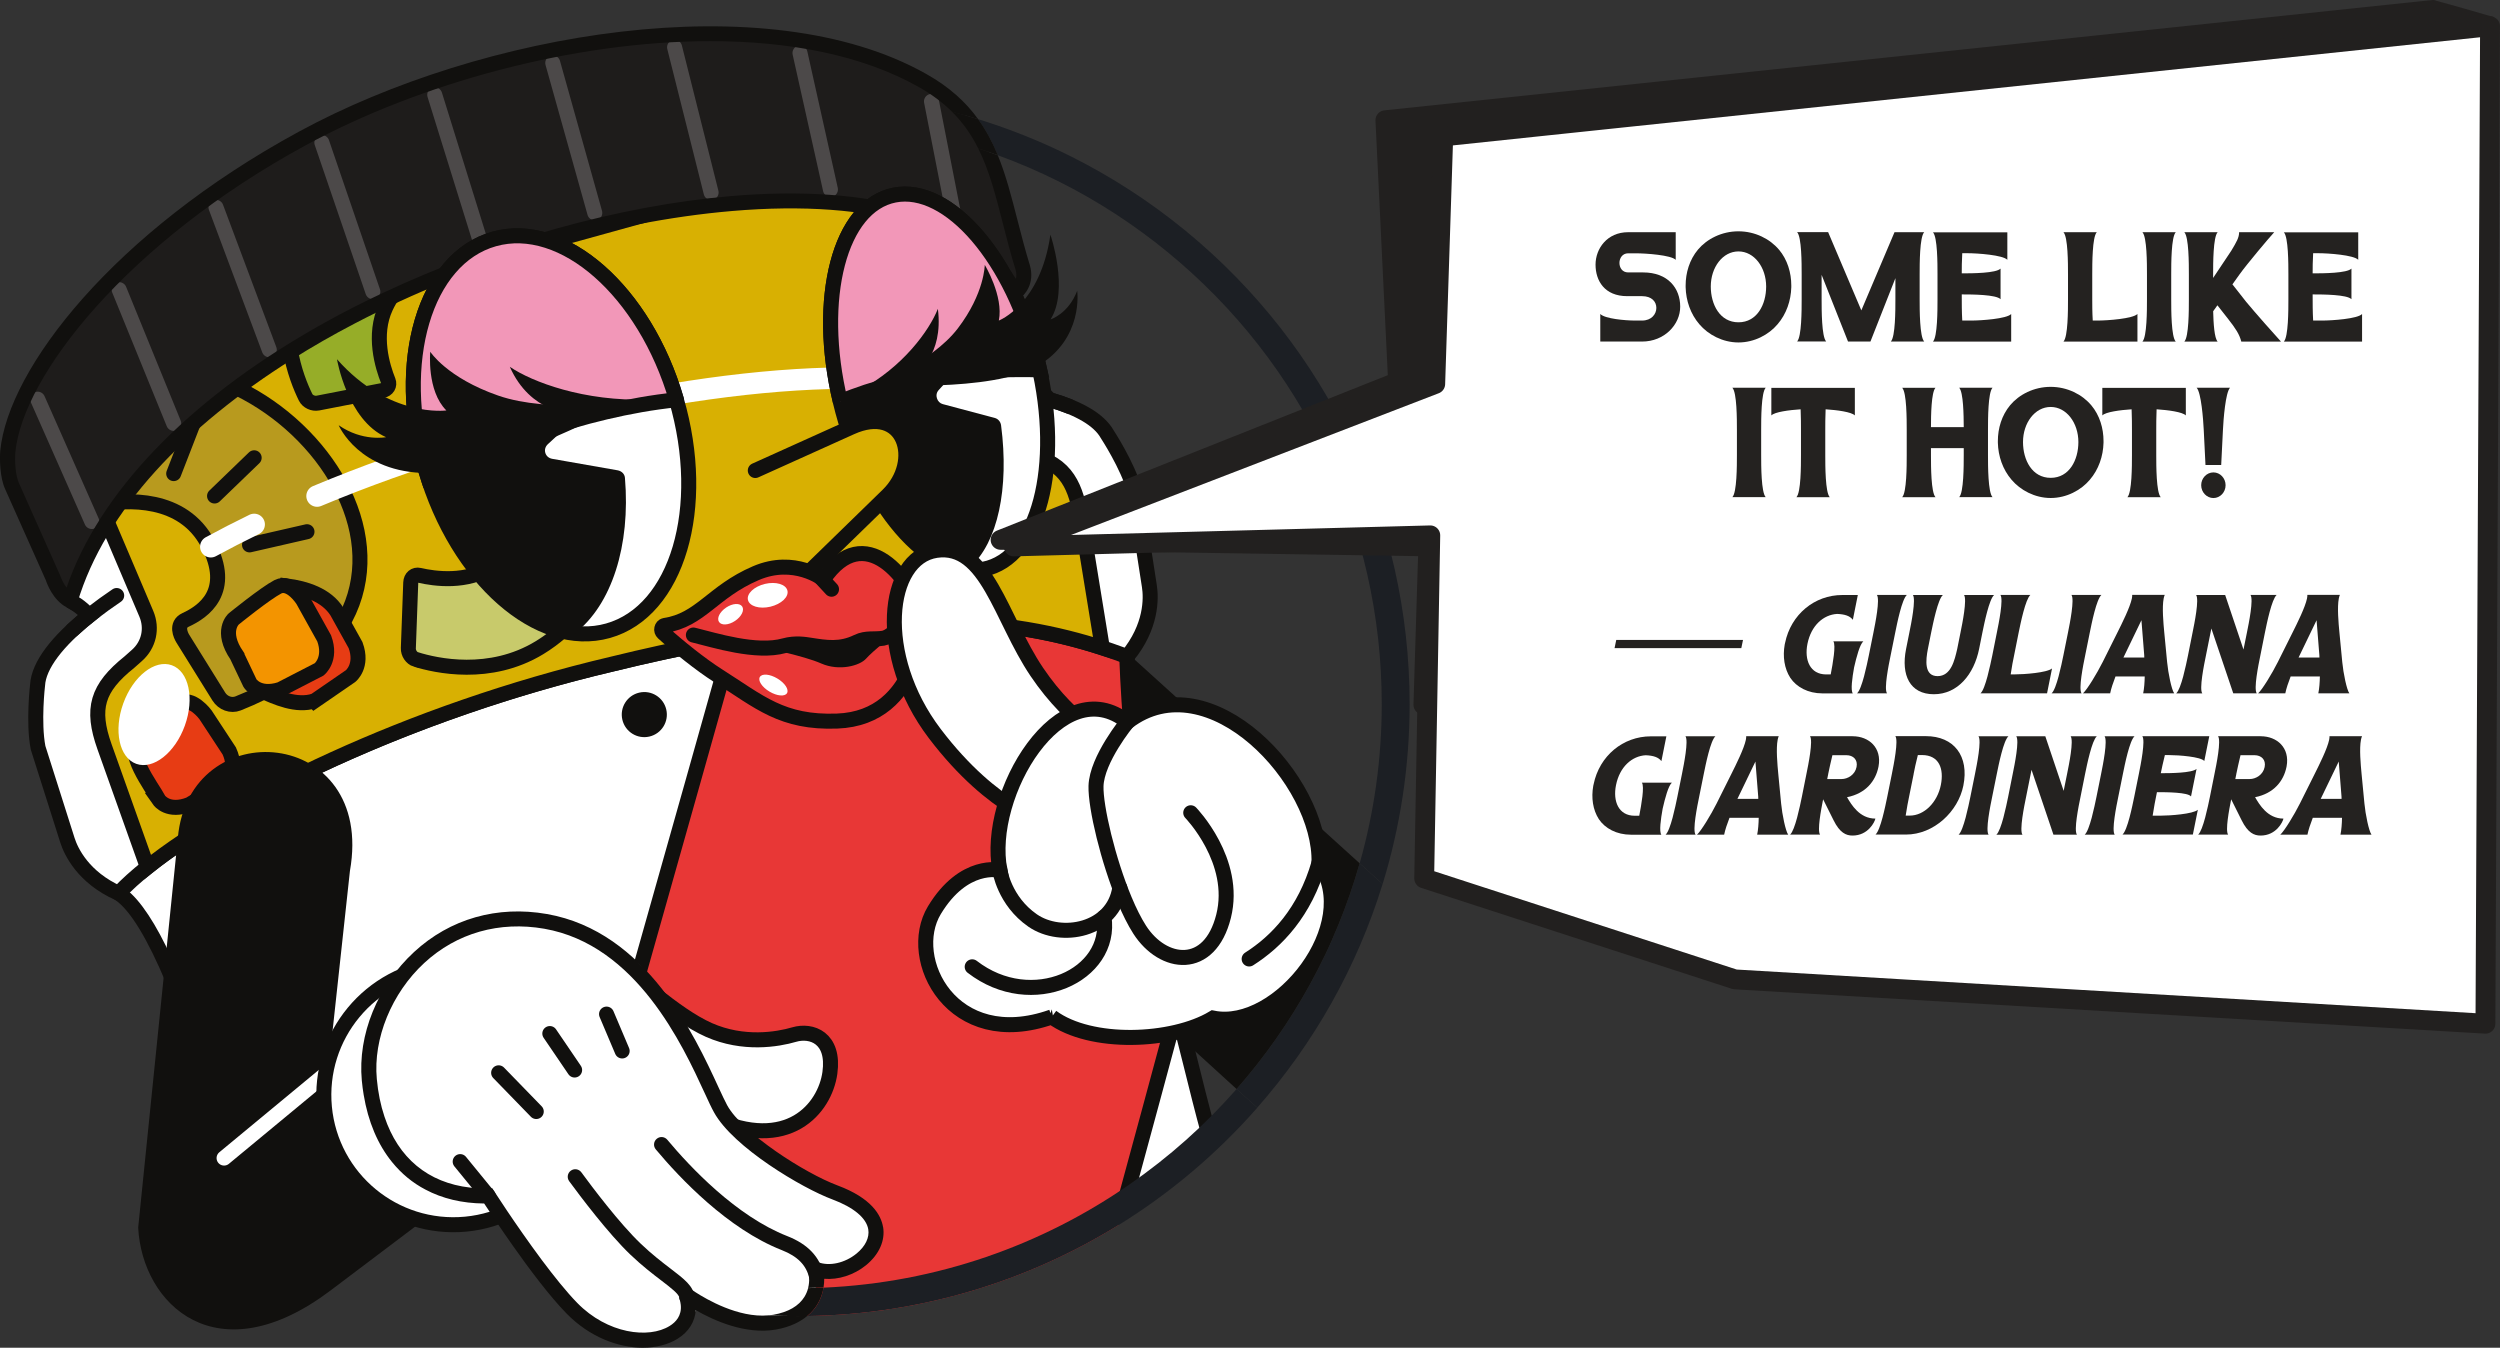 <svg viewBox="0 0 501.16 270.17" height="270.17" width="501.16" xmlns="http://www.w3.org/2000/svg" id="Layer_2"><rect x="0" y="0" width="501.16" height="270.17" fill="#333333" stroke="none"/><g id="Layer_1-2"><path style="fill:#1c1f24; fill-rule:evenodd;" d="M277.16,177.22c-5.16,16.75-13.82,31.97-25.12,44.82-.18-.15-.36-.31-.54-.47-.88-.79-2.11-1.9-3.61-3.26,11.32-12.9,19.86-28.29,24.67-45.25l4.6,4.16Z"></path><path style="fill:#11100e; fill-rule:evenodd;" d="M272.56,173.06c-4.81,16.96-13.35,32.35-24.67,45.25-12.44-11.29-43.31-39.61-43.31-39.61l15.16-53.46,52.82,47.82Z"></path><path style="fill:#fff; fill-rule:evenodd;" d="M82.56,243.58c.45-.26,1-.36,1.65-.18,4.68,1.28,9.7,1.76,14.31.27.87-.28,1.8.1,2.36.78.63.13,1.22.5,1.53,1.07,2.69,4.84,5.34,9.21,9.28,12.92.51.48.7,1.15.63,1.8,4.43,3.01,7.49,7.96,12.93,9.12,5.84,1.24,11.54-1.98,14.46-6.98.63-1.08,2.02-1.4,3.1-.81,2.97,1.62,6.03,4.03,9.53,4.22,3.15.17,5.2-1.13,7.55-3,2.26-1.8,4.46-3.12,7.29-3.83,2.94-.74,6-.99,9.01-1.19,2.75-.19,5.68-.27,8.32-.64,3.7-.52,7.39-1.28,11.02-2.14,3.61-.85,7.19-1.86,10.7-3.07,2.48-.85,4.89-1.85,7.38-2.68,2.36-.79,4.72-1.57,6.92-2.69.97-.5,2.09-1.16,2.76-1.73.28-.24.5-.44.69-.64-.11-.54-.07-1.14.25-1.58.77-1.06,1.63-2.01,2.58-2.92.66-.64,1.33-1.27,1.94-1.95-.04-.84.36-1.73,1.11-2.1,2.19-1.09,4.39-2.18,6.45-3.5.5-.32.99-.65,1.47-1,.1-.07.19-.14.29-.21.03-.02.03-.02.05-.04.02-.02.03-.02.06-.05.21-.17.42-.34.63-.52.94-.81,1.82-1.69,2.64-2.62.23-.26.51-.43.82-.54-2.07-7.59-3.87-15.31-5.7-22.39-6.19-23.93-9.72-48.39-10.69-73.36-.47-12.05-5.51-23.48-8.27-35.22L15.49,143.6l8.33,35.48c10.1,6.55,22.72,48.56,28.7,83.22,11.19-3.39,19.53-11.81,28.87-18.4.35-.25.76-.33,1.17-.31Z"></path><path style="fill:#11100e;" d="M25.16,178.18l-7.85-33.45,199.19-46.76c.87,3.47,1.92,6.93,2.93,10.3,2.28,7.54,4.64,15.33,4.94,23.18.97,25.11,4.59,49.89,10.74,73.67.71,2.74,1.41,5.57,2.13,8.46,1.13,4.57,2.31,9.31,3.6,14.03.1-.13.21-.25.31-.38.27-.36.52-.72.75-1.1.31-.52.79-.86,1.35-1.04,0,0,.02,0,.03,0-1.1-4.11-2.12-8.23-3.11-12.22-.72-2.9-1.42-5.74-2.13-8.49-6.1-23.57-9.68-48.15-10.64-73.04-.32-8.23-2.73-16.21-5.07-23.93-1.15-3.79-2.33-7.71-3.24-11.58l-.34-1.47L13.68,142.48l8.81,37.54.51.33c3.04,1.97,6.6,7.91,10.28,16.7.31-1.73.67-3.45,1.05-5.17-3.01-6.51-6.12-11.43-9.17-13.7Z"></path><path style="fill:#e83736; fill-rule:evenodd;" d="M235.94,202.28c-3.16,11.74-6.34,23.49-9.51,35.15-.74,2.73-1.49,5.44-2.22,8.15-18.72,11.57-40.76,18.25-64.32,18.25-17.21,0-33.6-3.56-48.48-9.99.51-1.8,1.02-3.6,1.54-5.42,11.84-41.65,24.14-85.08,35.43-125.32l71.62-16.81,5.89,25.09c.93,24.11,4.26,47.75,10.06,70.89Z"></path><path style="fill:#11100e;" d="M237.4,201.91c-5.71-22.8-9.08-46.55-10.02-70.59l-6.27-26.84-73.95,17.36-.24.86c-6.06,21.58-12.66,44.99-19.77,70.12.04,0,.09,0,.12.02.51.14,1.11.55,1.35,1.04.3.6.57,1.22.83,1.84,7.24-25.59,13.96-49.42,20.12-71.35l69.28-16.26,5.51,23.48c.95,24.07,4.31,47.84,10.01,70.68-3.44,12.79-7.02,26-10.72,39.57,1.21-.78,2.46-1.47,3.72-2.17,3.45-12.67,6.79-25.02,10.01-36.99l.1-.38-.1-.38Z"></path><path style="fill:#fff; fill-rule:evenodd; stroke:#11100e; stroke-linecap:round; stroke-miterlimit:2.61; stroke-width:3.01px;" d="M14.06,120.43s2.3,1.12,3.78,3.02c-6.42,5.13-10.08,9.93-10.31,13.88h0s-.88,7.48.1,12.56l5.88,18.53c.73,2.31,3.18,7.47,10.26,10.65,12.39-13.23,52.12-34.96,99-45.96,58.72-14.41,86.22-7.83,103.19-1.5,4.94-5.99,4.83-11.7,4.45-14.1l-2.98-19.22c-1.37-4.99-5.5-11.29-5.5-11.29h0c-1.62-2.85-5.6-5.16-11.48-6.86-1.78-1.71-5.03-5.31-7.05-10.28-2.88-7.1.06-11.19.06-11.19l-8.5-30.71-29.08-7.54L42.21,54.67l-26.85,47.42-1.29,18.34h0Z"></path><path style="fill:#d8b002; fill-rule:evenodd; stroke:#11100e; stroke-linecap:round; stroke-miterlimit:2.61; stroke-width:3.01px;" d="M20.23,102.59c.3.33.58.67.84,1.02l8.26,19.43c1.25,2.95.52,6.22-1.87,8.34l-1.51,1.34c-6.52,5.22-7.71,9.34-5,16.97l8.6,24.15c16.5-13.18,52.11-31.08,93.22-40.73,53.3-13.08,80.87-8.87,98.21-3.24l-3.99-24.49c-1.06-6.46-2.25-11.76-9.29-13.8l-2.87-.83-2.15-2.07c-4.17-4.03-7.67-9.05-9.85-14.43-1.89-4.66-2.69-10.18-1.71-15.25.16-.82.13-1.55-.09-2.36l-5.23-18.89-19.22-4.98-115.75,32.04-29.93,28.38-.66,9.39h0Z"></path><path style="fill:#c8ca6b; fill-rule:evenodd; stroke:#11100e; stroke-linecap:round; stroke-miterlimit:2.61; stroke-width:3.01px;" d="M83.4,132.2c3.98,1.24,14.79,3.69,24.73-2.35,12.49-7.59,17.02-22.73,17.02-22.73l-14-9.53s-5.55,11.34-12.41,15.95c-5.1,3.43-11.65,2.49-14.67,1.79-.92-.22-1.69.43-1.73,1.46l-.48,13.14c-.04,1,.63,2,1.53,2.28h0Z"></path><path style="fill:#b89a1e; fill-rule:evenodd; stroke:#11100e; stroke-linecap:round; stroke-miterlimit:2.61; stroke-width:3.01px;" d="M16.46,76.75c36.54-17.24,86.15,42.5,31.26,64.26-1.38.55-3.02-.04-3.85-1.37l-7.22-11.61c-.4-.65-1.46-2.83.55-3.76,3.56-1.64,9.53-5.68,4.49-15.25-5.03-9.56-16.22-8.92-21.98-7.85-.91.17-1.79-.06-2.55-.67-.76-.6-1.19-1.42-1.24-2.34l-.99-18.79c-.06-1.16.51-2.13,1.53-2.61h0Z"></path><line style="fill:none; stroke:#11100e; stroke-linecap:round; stroke-miterlimit:2.61; stroke-width:3.01px;" y2="94.62" x2="23.72" y1="83.22" x1="23.74"></line><line style="fill:none; stroke:#11100e; stroke-linecap:round; stroke-miterlimit:2.61; stroke-width:3.01px;" y2="94.94" x2="34.82" y1="83.68" x1="39.19"></line><line style="fill:none; stroke:#11100e; stroke-linecap:round; stroke-miterlimit:2.61; stroke-width:3.01px;" y2="99.43" x2="43.01" y1="91.77" x1="50.95"></line><line style="fill:none; stroke:#11100e; stroke-linecap:round; stroke-miterlimit:2.61; stroke-width:3.01px;" y2="109.23" x2="50.02" y1="106.59" x1="61.54"></line><line style="fill:none; stroke:#11100e; stroke-linecap:round; stroke-miterlimit:2.61; stroke-width:3.01px;" y2="119.89" x2="52.87" y1="124.28" x1="62.9"></line><line style="fill:none; stroke:#11100e; stroke-linecap:round; stroke-miterlimit:2.61; stroke-width:3.01px;" y2="125.8" x2="46.83" y1="132.24" x1="52.56"></line><path style="fill:#e73c14; fill-rule:evenodd; stroke:#11100e; stroke-linecap:round; stroke-miterlimit:2.61; stroke-width:3.01px;" d="M63,140.54l7.28-5.01s2.54-2.01,1-6.2l-3.73-6.71c-2.11-3.35-6.26-4.68-10.17-5.18l-1.92,7.53c-1.06.84-1.8,1.43-1.8,1.43,0,0-2.27,2.01-.12,6.08l-1.49,5.85c3.48,1.6,7.38,3.3,10.93,2.19h0Z"></path><path style="fill:#f39400; fill-rule:evenodd; stroke:#11100e; stroke-linecap:round; stroke-miterlimit:2.61; stroke-width:3.01px;" d="M47.5,131.45l2.61,5.49s1.6,2.67,6.06,1.27l7.82-4.03s2.54-2.01,1-6.2l-4.27-7.68s-2.5-3.98-5.03-2.66c-2.54,1.32-8.84,6.44-8.84,6.44,0,0-2.74,2.42.65,7.36h0Z"></path><path style="fill:none; stroke:#11100e; stroke-linecap:round; stroke-miterlimit:2.61; stroke-width:3.01px;" d="M23.39,119.38c-3.46,2.34-6.42,4.64-8.81,6.86M214.35,81.46c-4.57-1.84-10.87-3.17-18.52-3.94"></path><path style="fill:none; stroke:#fff; stroke-linecap:round; stroke-miterlimit:2.61; stroke-width:4.31px;" d="M178.42,76.02c-30.93-1.88-77.46,7.75-114.86,23.42M50.95,105.13c-2.99,1.45-5.89,2.95-8.69,4.47"></path><path style="fill:#96ad28; fill-rule:evenodd; stroke:#11100e; stroke-linecap:round; stroke-miterlimit:2.61; stroke-width:3.01px;" d="M61.26,79.64c-1.85-3.75-5.93-14.04-1.5-24.8,5.57-13.51,19.83-20.33,19.83-20.33l11.58,12.36s-10.35,7.23-13.84,14.72c-2.6,5.57-.66,11.9.5,14.77.35.88-.17,1.74-1.18,1.93l-12.91,2.51c-.98.19-2.07-.32-2.48-1.16h0Z"></path><path style="fill:#e73c14; fill-rule:evenodd; stroke:#11100e; stroke-linecap:round; stroke-miterlimit:2.61; stroke-width:3.01px;" d="M31.93,160.44s1.77,2.52,6.07.82l7.42-4.54s2.36-2.17.54-6.18l-4.77-7.26s-2.75-3.74-5.16-2.26c-2.41,1.49-8.25,6.99-8.25,6.99-2.71,2.78,2.4,9.35,4.15,12.43h0Z"></path><path style="fill:#1e1c1b; fill-rule:evenodd;" d="M14.06,120.43C33.86,53.99,181.94,15.22,203.47,58.67c0,0,2.49-1.6,1.55-4.99-4.91-15.97-4.99-29.04-20.13-37.58-32.38-18.25-89-7.56-124.3,11.64C22.88,48.24,3.03,75.51,1.56,90.46c-.15,1.96,0,5.11.86,7l8.17,18.31s1.03,3.36,3.47,4.66Z"></path><path style="fill:none; stroke:#4c4949; stroke-linecap:round; stroke-miterlimit:2.61; stroke-width:3.01px;" d="M7.55,80.02l1.83,4.13,9.02,20.39M186.73,20.33l1.94,9.9,2.68,13.69M160.37,10.63l5.88,26.35.22,1M135.23,9.48l7.32,29.11M110.81,12.62c2.81,10.02,5.62,20.04,8.42,30.05M87.15,19.01c3.14,10.12,6.29,20.25,9.44,30.36M64.52,28.58c3.41,9.97,6.81,19.93,10.22,29.89M43.3,41.57c3.56,9.52,7.11,19.04,10.68,28.54M23.89,58.07c2.63,6.46,5.25,12.91,7.89,19.35l3.04,7.45"></path><path style="fill:#11100e;" d="M206.47,53.24c-.98-3.18-1.76-6.24-2.52-9.19-1.18-4.58-2.28-8.92-3.93-12.93-1.3-.48-2.61-.92-3.92-1.35,2.23,4.42,3.51,9.45,4.94,15.03.76,3,1.56,6.09,2.55,9.29.2.72.18,1.32.06,1.8-8.13-12.99-28.74-19.01-57.16-16.58-22.34,1.91-47.55,8.98-69.62,19.36-4.01,1.87-7.92,3.86-11.68,5.95-.67.37-1.33.74-1.99,1.12-25.75,14.71-43.32,33.06-49.86,52.05-.69-.91-1.13-1.97-1.29-2.45l-8.25-18.49c-.68-1.49-.88-4.28-.72-6.22,1.51-15.31,22.44-42.08,58.26-61.54,22.81-12.4,53.63-20.84,81.07-20.84,15.75,0,30.4,2.78,41.76,9.19,2.68,1.51,4.86,3.16,6.68,4.97,1.76.45,3.51.95,5.24,1.49-2.45-3.41-5.76-6.46-10.42-9.08C153.56-3.29,96.5,6.5,59.88,26.41,22.76,46.59,1.68,73.84.05,90.34c-.14,1.78-.08,5.41.99,7.73l8.14,18.23c.23.7,1.43,3.99,4.17,5.45l1.63.87.53-1.78c5.55-18.62,21.88-35.48,43.04-48.79,4.04-2.54,8.24-4.95,12.58-7.21,23.47-12.27,50.84-20.42,75.62-22.54,28.61-2.45,48.8,3.76,55.38,17.03l.75,1.51,1.41-.91c1.19-.76,3.17-3.13,2.18-6.69Z"></path><path style="fill:#11100e; fill-rule:evenodd;" d="M35.65,167.99l-7.95,78.11c.8,15.38,15.75,29.8,38.57,12.59l37.57-28.36-27.31-23.61-10.81,8.67,4.43-40.8c5.13-28.97-32.28-31.97-34.5-6.6h0Z"></path><line style="fill:none; stroke:#fff; stroke-linecap:round; stroke-miterlimit:2.61; stroke-width:3.01px;" y2="232.15" x2="44.92" y1="209.71" x1="72.03"></line><path style="fill:#fff; fill-rule:evenodd; stroke:#11100e; stroke-linecap:round; stroke-miterlimit:2.61; stroke-width:3.01px;" d="M114.87,194.65l10.94-.07s9.4,8.85,16.3,11.89c6.9,3.05,13.71,1.92,17.11.92,3.41-1,8.13.6,7.14,7.7-.99,7.1-8.41,16.07-23.57,9.03l-27.93-29.46h0Z"></path><path style="fill:#fff; fill-rule:evenodd; stroke:#11100e; stroke-linecap:round; stroke-miterlimit:2.61; stroke-width:3.01px;" d="M88.47,193.65c14.29-1.34,26.96,9.15,28.31,23.44,1.34,14.29-9.15,26.96-23.44,28.31-14.29,1.34-26.96-9.15-28.31-23.44-1.34-14.29,9.15-26.96,23.44-28.31h0Z"></path><path style="fill:#fff; fill-rule:evenodd;" d="M97.88,239.75s9.98,15.55,16.76,22.51c10.31,10.56,26.26,6.86,22.91-2.64,0,0,9.31,6.91,17.73,5.43,8.42-1.47,8.99-7.85,8.15-10.59,7.85,3.01,20.75-9.13,3.95-15.4-6.46-2.41-19.53-10.57-22.94-16.76-3.41-6.2-12.7-33.64-35.06-37.57-22.36-3.93-36.84,15.92-35.35,31.74,1.49,15.82,11.03,23.52,23.84,23.3h0Z"></path><path style="fill:#11100e;" d="M99.15,238.94l-.45-.71h-.84c-.17.02-.34.02-.52.02-1.06,0-2.09-.05-3.08-.17,2.4,1.63,4.86,3.17,7.38,4.63-1.5-2.24-2.46-3.72-2.49-3.77ZM177.02,245.98c-.4-2.4-2.3-5.8-9.11-8.34-6.58-2.45-19.06-10.46-22.14-16.08-.45-.82-1.02-2.07-1.76-3.65-4.66-10.12-14.36-31.17-34.36-34.68-9.96-1.75-19.43.95-26.64,7.61-7.32,6.76-11.33,16.63-10.48,25.76.09.98.22,1.93.37,2.85.9,5.44,2.84,9.99,5.69,13.5,1.87,2.31,4.11,4.17,6.7,5.52,3.38,1.8,7.34,2.75,11.77,2.79.91,1.39,3.08,4.68,5.74,8.45,3.31,4.7,7.39,10.14,10.76,13.59,4.65,4.76,10.38,6.86,15.28,6.86,2.69,0,5.13-.62,7-1.79,2.22-1.38,3.47-3.41,3.64-5.73,3.57,2.05,9.94,4.95,16.06,3.89,2.91-.52,4.91-1.57,6.29-2.73-.64,0-1.3.02-1.95.02-1.96,0-3.9-.05-5.84-.14-1.53.14-3.09,0-4.59-.31-5.82-1.2-10.93-4.94-11-4.98l-2.32,1.71c.19.53.3,1.02.34,1.48.23,2.17-1.01,3.48-2.22,4.22-4.19,2.62-12.48,1.59-18.53-4.61-2.17-2.22-4.69-5.38-7.11-8.61-2.66-3.57-5.2-7.25-6.97-9.88-1.5-2.24-2.46-3.72-2.49-3.77l-.45-.71h-.84c-.17.02-.34.02-.52.02-1.06,0-2.09-.05-3.08-.17-8.46-.96-14.44-5.95-17.19-14.24-.76-2.26-1.28-4.78-1.53-7.53-.76-8.09,2.97-17.23,9.52-23.27,6.5-6,15.04-8.43,24.07-6.85,18.45,3.24,27.71,23.32,32.15,32.97.75,1.64,1.35,2.93,1.86,3.84,3.85,7.01,17.69,15.21,23.73,17.45,4.26,1.59,6.81,3.72,7.19,6,.27,1.65-.59,3.42-2.36,4.86-2.33,1.9-5.43,2.59-7.71,1.72l-2.9-1.11.91,2.96c.21.67.35,1.95,0,3.32,1.03-.02,2.07-.05,3.09-.1.1-.61.14-1.19.14-1.74,2.8.24,5.93-.73,8.38-2.72,2.63-2.15,3.88-4.95,3.42-7.69Z"></path><path style="fill:#11100e;" d="M137.69,261.54c-.77,0-1.43-.59-1.5-1.37-.07-.76-1.78-2.07-3.6-3.46-1.72-1.31-3.86-2.95-6.21-5.19-4.46-4.26-10.07-11.72-12.28-14.73-.49-.67-.35-1.62.33-2.11.67-.49,1.61-.35,2.11.33,2.16,2.95,7.64,10.24,11.93,14.33,2.23,2.13,4.3,3.71,5.96,4.98,2.76,2.11,4.58,3.51,4.77,5.58.07.83-.54,1.56-1.37,1.64-.05,0-.09,0-.14,0Z"></path><path style="fill:#11100e;" d="M163.7,257.41c-.69,0-1.31-.47-1.47-1.18-.58-2.6-2.34-4.38-5.52-5.63-10.85-4.26-20.47-14.47-25.25-20.19-.53-.64-.45-1.59.19-2.12.64-.54,1.59-.45,2.12.19,4.59,5.49,13.81,15.3,24.04,19.31,4.14,1.62,6.55,4.17,7.36,7.78.18.81-.33,1.62-1.14,1.8-.11.03-.22.04-.33.04Z"></path><line style="fill:none; stroke:#11100e; stroke-linecap:round; stroke-miterlimit:2.61; stroke-width:3.01px;" y2="222.82" x2="107.5" y1="215.06" x1="99.96"></line><line style="fill:none; stroke:#11100e; stroke-linecap:round; stroke-miterlimit:2.61; stroke-width:3.01px;" y2="214.5" x2="115.19" y1="207.19" x1="110.22"></line><line style="fill:none; stroke:#11100e; stroke-linecap:round; stroke-miterlimit:2.61; stroke-width:3.01px;" y2="210.68" x2="124.72" y1="203.29" x1="121.59"></line><line style="fill:none; stroke:#11100e; stroke-linecap:round; stroke-miterlimit:2.61; stroke-width:3.01px;" y2="239.75" x2="97.88" y1="232.86" x1="92.25"></line><path style="fill:#fff; fill-rule:evenodd;" d="M34.45,133.36c3.41,1.23,4.57,6.65,2.6,12.11-1.97,5.46-6.33,8.88-9.74,7.65-3.41-1.23-4.57-6.65-2.6-12.11,1.97-5.46,6.33-8.88,9.74-7.65Z"></path><path style="fill:#fff; fill-rule:evenodd; stroke:#11100e; stroke-linecap:round; stroke-miterlimit:2.61; stroke-width:3.01px;" d="M197.23,114.09c-10.95,2.14-23.84-12.9-28.79-33.61-4.95-20.71-.09-39.23,10.85-41.38,10.95-2.14,23.84,12.9,28.79,33.61,4.95,20.71.09,39.23-10.85,41.38h0Z"></path><path style="fill:#11100e; fill-rule:evenodd;" d="M172.81,42.08c-7.13,6.41-8.94,22.57-3.73,39.79,5.22,17.22,15.78,29.99,25.4,31.81,5.53-4.96,7.85-15.78,6.2-28.41-.09-.72-.59-1.3-1.24-1.48l-10.45-2.78c-.56-.15-.99-.58-1.17-1.17-.19-.59-.07-1.18.31-1.6l7.76-8.52c.41-.45.51-1.1.26-1.73-5.63-14.19-14.86-24.32-23.35-25.92h0Z"></path><path style="fill:#f297b8; fill-rule:evenodd; stroke:#11100e; stroke-linecap:round; stroke-miterlimit:2.61; stroke-width:3.01px;" d="M168.46,80.54v-.05c-4.97-20.71-.11-39.23,10.84-41.38,10.95-2.15,23.84,12.9,28.79,33.6.12.48.22.96.33,1.43-10.38-.28-26.2.53-39.96,6.39h0Z"></path><path style="fill:#11100e; fill-rule:evenodd;" d="M175.06,77.08s11.57-4.2,16.95-11.25c5.38-7.05,5.4-12.73,5.4-12.73,0,0,3.8,6.27,2.82,11.16,0,0,8.33-3.17,10.34-17.22,0,0,3.79,11.05.03,16.99,0,0,3.56-1.08,5.34-5.74,0,0,1.36,9.6-7.89,15.05-9.25,5.44-32.99,3.73-32.99,3.73h0Z"></path><path style="fill:#11100e; fill-rule:evenodd;" d="M183.61,74.73s5.59-3.32,4.4-12.82c-1.68,4.27-7.02,11.74-15.78,16.36l11.38-3.54Z"></path><path style="fill:#d8b002; fill-rule:evenodd;" d="M158.36,117.92l21.24-19.77s5.88-9.22-.5-12.23c-6.37-3.01-10.8.78-10.8.78l-22.18,10.31s-5.19,3.71-2.22,10.33c2.97,6.62,7.66,8.74,14.46,10.58h0Z"></path><path style="fill:none; stroke:#11100e; stroke-linecap:round; stroke-miterlimit:2.61; stroke-width:3.01px;" d="M151.41,94.32l19.2-8.66c10.81-4.88,14.38,6.78,7.37,13.6l-15.99,15.57"></path><path style="fill:#fff; fill-rule:evenodd; stroke:#11100e; stroke-linecap:round; stroke-miterlimit:2.61; stroke-width:3.01px;" d="M121.89,126.44c13.88-3.91,20.01-24.66,13.69-46.35-6.31-21.69-22.69-36.09-36.56-32.18-13.88,3.91-20.01,24.66-13.69,46.35,6.31,21.69,22.68,36.09,36.56,32.18Z"></path><path style="fill:#11100e; fill-rule:evenodd;" d="M93.09,50.93c-9.56,7.42-13.09,25.04-7.76,43.33,5.33,18.29,17.8,31.4,29.9,32.71,7.41-5.74,11.19-17.61,10.05-31.17-.06-.78-.65-1.37-1.47-1.52l-13.09-2.3c-.7-.12-1.21-.56-1.4-1.19-.19-.63,0-1.27.51-1.75l10.53-9.75c.56-.51.73-1.23.47-1.89-6.09-14.98-17.06-25.32-27.74-26.48h0Z"></path><path style="fill:#f297b8; fill-rule:evenodd; stroke:#11100e; stroke-linecap:round; stroke-miterlimit:2.61; stroke-width:3.01px;" d="M135.6,80.14v-.05c-6.33-21.69-22.7-36.09-36.57-32.18-13.88,3.91-20.01,24.66-13.69,46.35.15.5.3,1,.46,1.49,11.82-5.84,30.54-13.6,49.82-15.61h0Z"></path><path style="fill:#11100e; fill-rule:evenodd;" d="M125.96,80.52s-15.8,2.36-26.09-1.22c-10.3-3.58-13.62-8.79-13.62-8.79,0,0-.75,7.81,3.23,11.77,0,0-11.46,1.57-21.93-10.27,0,0,2.05,12.19,9.84,15.63,0,0-4.74.93-9.5-2.4,0,0,4.01,9.55,17.84,9.59,13.83.03,40.23-14.31,40.23-14.31Z"></path><path style="fill:#11100e; fill-rule:evenodd;" d="M114.73,82.95s-8.38-.05-12.53-9.42c4.42,3.02,14.93,7.01,27.72,6.55l-15.19,2.86h0Z"></path><path style="fill:#11100e; fill-rule:evenodd;" d="M128.13,138.85c2.43-.57,4.86.94,5.43,3.37.57,2.43-.94,4.86-3.37,5.43-2.43.57-4.86-.94-5.43-3.37-.57-2.43.94-4.86,3.37-5.43Z"></path><path style="fill:#e83736; fill-rule:evenodd; stroke:#11100e; stroke-linecap:round; stroke-miterlimit:2.61; stroke-width:3.01px;" d="M151.5,114.91c7.78-3.35,13.58,1.23,13.58,1.23,8.24-12.15,17.63-.12,19.86,7.77,0,0-.25,20.02-17.14,20.64-11.04.4-15.5-3.81-23.85-9.1-3.5-2.22-8.09-5.92-11.03-8.6-.23-.22-.33-.52-.26-.83s.28-.59.59-.64c7.19-1.07,9.57-6.74,18.25-10.47h0Z"></path><line style="fill:none; stroke:#11100e; stroke-linecap:round; stroke-miterlimit:2.61; stroke-width:3.01px;" y2="118.12" x2="166.69" y1="115.31" x1="164.09"></line><path style="fill:none; stroke:#11100e; stroke-linecap:round; stroke-miterlimit:2.61; stroke-width:3.01px;" d="M139,127.3c4.28,1.05,12.6,3.71,18.22,2.14,2.22-.62,4.24-.25,5.17-.11,3.21.5,6.07.99,9.47-.67,1.8-.87,3.42-.43,5.19-.72,1.22-.2,3.27-1.77,3.76-4.03"></path><path style="fill:#11100e; fill-rule:evenodd;" d="M153.01,129.84s8.04,1.58,11.63,3.17c3.6,1.58,7.73.45,8.99-.99,1.26-1.44,5.97-5.25,5.97-5.25,0,0-13.2,4-26.59,3.07h0Z"></path><path style="fill:#fff; fill-rule:evenodd;" d="M156.35,136.36c1.39,1.02,1.93,2.28,1.21,2.82s-2.42.14-3.82-.88c-1.39-1.02-1.93-2.28-1.21-2.82s2.42-.15,3.82.88Z"></path><path style="fill:#fff; fill-rule:evenodd;" d="M153.35,117.05c2.18-.52,4.19.08,4.5,1.34s-1.22,2.7-3.41,3.23c-2.18.52-4.19-.08-4.5-1.34s1.22-2.7,3.41-3.23Z"></path><path style="fill:#fff; fill-rule:evenodd;" d="M145.57,121.79c1.28-.86,2.72-.95,3.21-.21.5.74-.14,2.03-1.43,2.89-1.28.86-2.72.95-3.21.21-.5-.74.14-2.03,1.43-2.89Z"></path><path style="fill:#fff; fill-rule:evenodd; stroke:#11100e; stroke-linecap:round; stroke-miterlimit:2.61; stroke-width:3.01px;" d="M223.11,148.92s-8-3.45-15.27-14.23c-7.27-10.78-10.06-25.84-20.14-24.36-10.07,1.48-12.22,21.06-.31,36.73,11.91,15.67,22.62,18.04,22.62,18.04l13.1-16.17h0Z"></path><path style="fill:#fff; fill-rule:evenodd; stroke:#11100e; stroke-linecap:round; stroke-miterlimit:2.61; stroke-width:3.01px;" d="M210.84,203.85c7.81,5.77,24.14,5.13,32.34.24,13.16,2.66,30.11-18.86,21.23-31.07.55-16.47-21.99-40.79-38.38-28.29-13.32-10.74-28.56,14.56-25.59,29.72,0,0-7.22-1.76-13.13,8.01-5.91,9.77,3.57,28.47,23.54,21.39h0Z"></path><path style="fill:none; stroke:#11100e; stroke-linecap:round; stroke-miterlimit:2.61; stroke-width:3.01px;" d="M238.7,162.93s9.38,9.65,6.58,20.75c-2.79,11.1-12.12,10-16.82,2.68-1.03-1.61-2.05-3.65-2.99-5.9-3.35-7.98-5.87-18.69-5.76-22.88.15-5.38,6.3-12.85,6.3-12.85"></path><path style="fill:none; stroke:#11100e; stroke-linecap:round; stroke-miterlimit:2.61; stroke-width:3.01px;" d="M200.42,174.44s.88,6.14,6.59,10.09c5.72,3.95,16.18,2.03,17.47-6.55"></path><path style="fill:none; stroke:#11100e; stroke-linecap:round; stroke-miterlimit:2.61; stroke-width:3.01px;" d="M194.89,193.81c11.99,9.27,28.19,1.64,26.42-9.95"></path><path style="fill:none; stroke:#11100e; stroke-linecap:round; stroke-miterlimit:2.61; stroke-width:3.01px;" d="M250.41,192.24c5.53-3.51,11.16-9.38,13.99-19.23"></path><path style="fill:#1c1f24;" d="M251.5,221.57c-.88-.79-2.11-1.9-3.61-3.26-6.33,7.22-13.54,13.65-21.46,19.12-17.58,12.2-38.63,19.7-61.34,20.7-.18,1.11-.57,2.29-1.25,3.4-.44.72-1.08,1.53-2,2.29,22.83-.35,44.17-6.98,62.38-18.23,10.41-6.43,19.79-14.38,27.83-23.54-.18-.15-.36-.31-.54-.47ZM237.55,46.17c-7.02-5.75-14.69-10.72-22.79-14.78-6-3.01-12.28-5.52-18.7-7.51,1.64,2.26,2.91,4.68,3.96,7.24,4.18,1.52,8.27,3.28,12.25,5.27,7.73,3.87,15.04,8.62,21.75,14.11,27.31,22.35,42.97,55.39,42.97,90.64,0,11.06-1.54,21.76-4.42,31.92l4.6,4.16c3.51-11.41,5.41-23.52,5.41-36.07,0-36.93-16.4-71.54-45.01-94.97Z"></path><path style="fill:#11100e;" d="M165.09,258.12c-.18,1.11-.57,2.29-1.25,3.4-.44.72-1.08,1.53-2,2.29-.64,0-1.3.02-1.95.02-1.96,0-3.9-.05-5.84-.14.33-.03.66-.07.99-.13,2.99-.53,5.08-1.74,6.24-3.62.34-.57.58-1.15.72-1.72,1.03-.02,2.07-.05,3.09-.1Z"></path><path style="fill:#11100e;" d="M200.02,31.11c-1.3-.48-2.61-.92-3.92-1.35-1.33-2.68-3.02-5.14-5.27-7.37,1.76.45,3.51.95,5.24,1.49,1.64,2.26,2.91,4.68,3.96,7.24Z"></path><polygon style="fill:#22201f; fill-rule:evenodd; stroke:#22201f; stroke-linecap:round; stroke-linejoin:round; stroke-width:3.98px;" points="347.78 165.12 486.64 146.27 487.56 2.01 277.72 24.1 280.26 76.53 200.58 108.22 286.32 109.53 285.34 141.27 347.78 165.12"></polygon><path style="fill:#22201f; fill-rule:evenodd;" d="M487.66,0c.52,0,12.38,3.46,12.38,3.46l-8.7,8.35-9.05-5.05,5.37-6.76Z"></path><polygon style="fill:#fff; fill-rule:evenodd; stroke:#22201f; stroke-linecap:round; stroke-linejoin:round; stroke-width:3.98px;" points="347.78 196.33 498.24 205.22 499.16 5.26 289.32 27.35 287.71 76.97 203.22 109.54 286.72 107.32 285.5 176.09 347.78 196.33"></polygon><path style="fill:#242220;" d="M349.07,129.93h-25.41l.34-1.64h25.41l-.34,1.64Z"></path><path style="fill:#242220;" d="M372.43,119.26l-1,4.99c-.58-.78-1.61-1.12-3.15-1.18-2.76.16-5.21,2.32-5.95,5.99-.65,3.23.5,6.14,3.76,6.14h.9c.43-2.22,1.08-5.89.53-6.63h6.01c-.7.6-1.37,3.11-1.85,5.22-.38,2.11-.72,4.6-.26,5.21h-6.1c-2.86,0-5.19-1.26-6.43-3.12-1.21-1.88-1.54-4.28-1.12-6.67l.07-.31c1.17-5.73,5.92-9.62,11.47-9.62h3.12Z"></path><path style="fill:#242220;" d="M382.26,119.26c-.99.86-1.96,5.69-2.34,7.58l-.92,4.56c-.39,1.89-1.37,6.73-.72,7.59h-6.01c.99-.86,1.97-5.7,2.36-7.59l.92-4.56c.38-1.89,1.35-6.71.7-7.58h6.01Z"></path><path style="fill:#242220;" d="M389.48,119.27c-1,.86-1.97,5.69-2.36,7.58l-.65,3.25c-.44,2.25-.77,5.44,1.94,5.44s3.42-3.19,3.94-5.44l.65-3.25c.39-1.89,1.35-6.71.72-7.58h6.03c-1,.86-1.97,5.69-2.36,7.58l-.65,3.25c-1.03,5.07-4.28,9.07-9.07,9.07s-6.62-3.82-5.57-9.07l.65-3.25c.39-1.89,1.35-6.71.72-7.58h6.01Z"></path><path style="fill:#242220;" d="M407.02,119.26c-.99.86-1.97,5.69-2.36,7.59l-.91,4.56c-.18.86-.48,2.34-.68,3.78h.86c1.8,0,6.44-.33,7.43-1.19l-1,4.99h-13.34c.99-.86,1.96-5.69,2.36-7.58l.91-4.56c.39-1.9,1.37-6.73.72-7.59h6.01Z"></path><path style="fill:#242220;" d="M421.26,119.26c-.99.86-1.96,5.69-2.34,7.58l-.92,4.56c-.39,1.89-1.37,6.73-.72,7.59h-6.01c.99-.86,1.97-5.7,2.36-7.59l.92-4.56c.38-1.89,1.35-6.71.7-7.58h6.01Z"></path><path style="fill:#242220;" d="M433.95,119.26c-.09.19-.16.44-.21.7-.35,1.78-.06,4.96.12,6.84l.57,5.93c.21,2.23.9,5.56,1.42,6.26h-6.22c.2-.97.29-2.18.31-3.38h-5.86c-.47,1.21-.87,2.4-1.07,3.38h-5.45c.81-.7,2.83-4.03,3.94-6.25l2.97-5.95c.94-1.88,2.52-5.04,2.89-6.81.05-.29.08-.52.07-.73h6.52ZM425.87,131.4c-.05.12-.12.27-.2.41h4.18c.01-.15,0-.3-.01-.44l-.56-7.04-3.41,7.07Z"></path><path style="fill:#242220;" d="M446.06,119.26l3.68,10.95.68-3.36c.39-1.9,1.37-6.73.72-7.59h5.25c-.99.86-1.97,5.69-2.36,7.59l-.91,4.56c-.39,1.89-1.37,6.71-.72,7.58h-4.71l-4.39-13-1.09,5.43c-.39,1.89-1.37,6.71-.73,7.58h-5.23c.99-.86,1.97-5.69,2.36-7.58l.91-4.56c.39-1.9,1.37-6.73.72-7.59h5.83Z"></path><path style="fill:#242220;" d="M469.06,119.26c-.09.19-.16.44-.21.7-.35,1.78-.06,4.96.12,6.84l.57,5.93c.21,2.23.9,5.56,1.42,6.26h-6.22c.2-.97.29-2.18.31-3.38h-5.86c-.47,1.21-.87,2.4-1.07,3.38h-5.45c.81-.7,2.83-4.03,3.94-6.25l2.97-5.95c.94-1.88,2.52-5.04,2.89-6.81.05-.29.08-.52.07-.73h6.52ZM460.98,131.4c-.05.12-.12.27-.2.41h4.18c.01-.15,0-.3-.01-.44l-.56-7.04-3.41,7.07Z"></path><path style="fill:#242220;" d="M334.05,147.59l-1,4.99c-.58-.78-1.61-1.12-3.15-1.18-2.76.16-5.21,2.32-5.95,5.99-.65,3.23.5,6.14,3.76,6.14h.9c.43-2.22,1.08-5.89.53-6.63h6.01c-.7.6-1.37,3.11-1.85,5.22-.38,2.11-.72,4.6-.26,5.21h-6.1c-2.86,0-5.19-1.26-6.43-3.12-1.21-1.88-1.54-4.28-1.12-6.67l.07-.31c1.17-5.73,5.92-9.62,11.47-9.62h3.12Z"></path><path style="fill:#242220;" d="M343.88,147.59c-.99.86-1.96,5.69-2.34,7.58l-.92,4.56c-.39,1.89-1.37,6.73-.72,7.59h-6.01c.99-.86,1.97-5.7,2.36-7.59l.92-4.56c.38-1.89,1.35-6.71.7-7.58h6.01Z"></path><path style="fill:#242220;" d="M356.57,147.59c-.09.19-.16.44-.21.7-.35,1.78-.06,4.96.12,6.84l.57,5.93c.21,2.23.9,5.56,1.42,6.26h-6.22c.2-.97.29-2.18.31-3.38h-5.86c-.47,1.21-.87,2.4-1.07,3.38h-5.45c.81-.7,2.83-4.03,3.94-6.25l2.97-5.95c.94-1.88,2.52-5.04,2.89-6.81.05-.29.08-.52.07-.73h6.52ZM348.49,159.73c-.05.12-.12.27-.2.41h4.18c.01-.15,0-.3-.01-.44l-.56-7.04-3.41,7.07Z"></path><path style="fill:#242220;" d="M371.39,147.59c3.27,0,5.88,2.32,5.19,6.04l-.03.15c-.56,2.74-2.49,5.28-6.29,6.03.87,1.48,2.5,4.29,5.69,4.29-.13.66-1.44,3.4-4.59,3.4-1.29,0-2.55-.55-3.79-3.06l-2.1-4.21c-.42,2.12-1.21,6.29-.61,7.08h-6.01c.99-.86,1.97-5.69,2.36-7.58l.91-4.56c.39-1.89,1.37-6.73.72-7.59h8.55ZM366.49,155.18l-.2.99h2.89c1.21,0,2.68-.84,2.99-2.41.3-1.48-.69-2.37-2.03-2.37h-2.81c-.36,1.44-.66,2.92-.85,3.8Z"></path><path style="fill:#242220;" d="M386.06,147.57c5.64,0,8.72,4,7.52,9.93-1.04,5.17-5.9,9.8-11.51,9.8h-6.1c1-.86,1.97-5.69,2.36-7.58l.92-4.56c.38-1.9,1.35-6.73.7-7.59h6.1ZM383.62,155.16l-.92,4.56c-.18.86-.47,2.34-.68,3.78h.82c2.89,0,5.53-2.64,6.23-6.14.66-3.25-.34-6-3.79-6h-.82c-.38,1.44-.68,2.92-.85,3.8Z"></path><path style="fill:#242220;" d="M402.62,147.59c-.99.86-1.96,5.69-2.34,7.58l-.92,4.56c-.39,1.89-1.37,6.73-.72,7.59h-6.01c.99-.86,1.97-5.7,2.36-7.59l.92-4.56c.38-1.89,1.35-6.71.7-7.58h6.01Z"></path><path style="fill:#242220;" d="M410.01,147.59l3.68,10.95.68-3.36c.39-1.9,1.37-6.73.72-7.59h5.25c-.99.86-1.97,5.69-2.36,7.59l-.91,4.56c-.39,1.89-1.37,6.71-.72,7.58h-4.71l-4.39-13-1.09,5.43c-.39,1.89-1.37,6.71-.73,7.58h-5.23c.99-.86,1.97-5.69,2.36-7.58l.91-4.56c.39-1.9,1.37-6.73.72-7.59h5.83Z"></path><path style="fill:#242220;" d="M427.9,147.59c-.99.86-1.96,5.69-2.34,7.58l-.92,4.56c-.39,1.89-1.37,6.73-.72,7.59h-6.01c.99-.86,1.97-5.7,2.36-7.59l.92-4.56c.38-1.89,1.35-6.71.7-7.58h6.01Z"></path><path style="fill:#242220;" d="M442.88,147.59l-1,4.97c-.65-.86-5.17-1.19-6.98-1.19h-.92c-.35,1.37-.64,2.75-.82,3.63,1.91,0,6.22-.03,7.17-.86l-1.11,5.52c-.62-.84-4.92-.86-6.83-.86-.3,1.48-.64,3.18-.86,4.71h1.63c1.8,0,6.46-.32,7.43-1.18l-1,4.97h-14.11c1-.86,1.97-5.69,2.36-7.58l.92-4.56c.38-1.89,1.35-6.73.7-7.58h13.42Z"></path><path style="fill:#242220;" d="M453.19,147.59c3.27,0,5.88,2.32,5.19,6.04l-.03.15c-.56,2.74-2.49,5.28-6.29,6.03.87,1.48,2.5,4.29,5.69,4.29-.13.66-1.44,3.4-4.59,3.4-1.29,0-2.55-.55-3.79-3.06l-2.1-4.21c-.42,2.12-1.21,6.29-.61,7.08h-6.01c.99-.86,1.97-5.69,2.36-7.58l.91-4.56c.39-1.89,1.37-6.73.72-7.59h8.55ZM448.3,155.18l-.2.99h2.89c1.21,0,2.68-.84,2.99-2.41.3-1.48-.69-2.37-2.03-2.37h-2.81c-.36,1.44-.66,2.92-.85,3.8Z"></path><path style="fill:#242220;" d="M473.5,147.59c-.09.19-.16.44-.21.7-.35,1.78-.06,4.96.12,6.84l.57,5.93c.21,2.23.9,5.56,1.42,6.26h-6.22c.2-.97.29-2.18.31-3.38h-5.86c-.47,1.21-.87,2.4-1.07,3.38h-5.45c.81-.7,2.83-4.03,3.94-6.25l2.97-5.95c.94-1.88,2.52-5.04,2.89-6.81.05-.29.08-.52.07-.73h6.52ZM465.42,159.73c-.05.12-.12.27-.2.41h4.18c.01-.15,0-.3-.01-.44l-.56-7.04-3.41,7.07Z"></path><path style="fill:#242220;" d="M335.92,46.56v5.53c-.91-.96-6-1.31-8.01-1.31h-1.53c-1.14,0-1.74.97-1.74,1.93s.58,1.9,1.74,1.9h2.98c5.05,0,7.45,3.2,7.46,6.84v.03c0,3.61-3.18,6.99-7.64,6.99h-8.38v-5.53c.91.96,4.98,1.32,6.99,1.32h1.39c1.87,0,2.86-1.28,2.86-2.53s-.91-2.36-2.86-2.36h-2.98c-4.56,0-6.35-3.11-6.35-6.32s2.33-6.5,6.52-6.5h9.55Z"></path><path style="fill:#242220;" d="M356.62,50.04c1.71,2.04,2.47,4.64,2.47,7.19v.35c-.07,2.68-.97,5.35-2.75,7.42-1.76,2.09-4.66,3.65-7.84,3.65s-6.08-1.57-7.84-3.65c-1.78-2.07-2.68-4.74-2.75-7.42v-.35c0-2.54.77-5.15,2.47-7.19,1.78-2.13,4.76-3.67,8.11-3.67s6.34,1.54,8.12,3.67ZM342.95,57.44c0,3.58,1.81,7.17,5.55,7.17s5.55-3.59,5.55-7.17c0-3.85-2.39-7.04-5.55-7.04s-5.55,3.18-5.55,7.04Z"></path><path style="fill:#242220;" d="M366.48,46.55l6.65,15.67,6.65-15.67h5.95c-.91.96-.91,6.32-.91,8.42v5.07c0,2.1,0,7.46.91,8.42h-6.68c.91-.96.91-6.32.91-8.42v-4.28l-5,12.7h-4.5l-5.29-13.36v4.93c0,2.1,0,7.46.91,8.42h-5.82c.91-.96.91-6.32.91-8.42v-5.07c0-2.1,0-7.46-.91-8.42h6.22Z"></path><path style="fill:#242220;" d="M402.4,46.55v5.53c-.91-.96-6-1.32-8.01-1.32h-1.03c-.09,1.52-.1,3.06-.1,4.04,2.13,0,6.9-.03,7.78-.96v6.14c-.88-.93-5.66-.96-7.78-.96,0,1.65,0,3.53.1,5.24h1.81c2,0,7.1-.35,8-1.31v5.53h-15.68c.91-.96.91-6.32.91-8.42v-5.07c0-2.1,0-7.48-.91-8.42h14.91Z"></path><path style="fill:#242220;" d="M420.33,46.55c-.91.96-.91,6.32-.91,8.44v5.07c0,.96,0,2.6.1,4.2h.96c2,0,7.09-.37,8-1.32v5.54h-14.83c.91-.96.91-6.32.91-8.42v-5.07c0-2.12,0-7.48-.91-8.44h6.68Z"></path><path style="fill:#242220;" d="M436.16,46.55c-.91.96-.91,6.32-.91,8.42v5.07c0,2.1,0,7.48.91,8.44h-6.68c.91-.96.91-6.33.91-8.44v-5.07c0-2.1,0-7.46-.91-8.42h6.68Z"></path><path style="fill:#242220;" d="M444.56,46.55c-.91.96-.91,6.32-.91,8.42v.75l3.63-5.44c1.08-1.8,1.58-2.65,1.58-3.73h7.04c-.91.96-5.53,6.46-6.93,8.42l-1.45,2.03,2.75,3.5c1.72,2.09,6.15,7.08,6.99,7.98h-7.96c-.38-1.49-1.14-2.62-2.62-4.52l-2.17-2.76-.85,1.19c.06,2.41.23,5.39.9,6.09h-6.68c.91-.96.91-6.32.91-8.44v-5.07c0-2.1,0-7.46-.91-8.42h6.68Z"></path><path style="fill:#242220;" d="M472.74,46.55v5.53c-.91-.96-6-1.32-8.01-1.32h-1.03c-.09,1.52-.1,3.06-.1,4.04,2.13,0,6.9-.03,7.78-.96v6.14c-.88-.93-5.66-.96-7.78-.96,0,1.65,0,3.53.1,5.24h1.81c2,0,7.1-.35,8-1.31v5.53h-15.68c.91-.96.91-6.32.91-8.42v-5.07c0-2.1,0-7.48-.91-8.42h14.91Z"></path><path style="fill:#242220;" d="M353.96,77.73c-.91.96-.91,6.32-.91,8.42v5.07c0,2.1,0,7.48.91,8.44h-6.68c.91-.96.91-6.33.91-8.44v-5.07c0-2.1,0-7.46-.91-8.42h6.68Z"></path><path style="fill:#242220;" d="M371.83,77.75v5.53c-.67-.7-3.56-1.08-5.86-1.23-.07,1.57-.07,3.18-.07,4.13v5.07c0,2.1,0,7.46.9,8.42h-6.68c.91-.96.91-6.32.91-8.42v-5.07c0-.94,0-2.56-.07-4.13-2.3.15-5.21.53-5.87,1.23v-5.53h16.75Z"></path><path style="fill:#242220;" d="M388,77.73c-.85.9-.91,5.53-.91,7.89h6.57c-.01-2.36-.07-6.99-.91-7.89h6.68c-.91.96-.91,6.32-.91,8.44v5.07c0,2.1,0,7.46.91,8.42h-6.68c.91-.96.91-6.32.91-8.42v-1.4h-6.57v1.48c0,2.16.01,7.4.91,8.35h-6.68c.91-.96.91-6.32.91-8.42v-5.07c0-2.12,0-7.48-.91-8.44h6.68Z"></path><path style="fill:#242220;" d="M419.21,81.22c1.71,2.04,2.47,4.64,2.47,7.19v.35c-.07,2.68-.97,5.35-2.75,7.42-1.76,2.09-4.66,3.65-7.84,3.65s-6.08-1.57-7.84-3.65c-1.78-2.07-2.68-4.74-2.75-7.42v-.35c0-2.54.77-5.15,2.47-7.19,1.78-2.13,4.76-3.67,8.11-3.67s6.34,1.54,8.12,3.67ZM405.54,88.62c0,3.58,1.81,7.17,5.55,7.17s5.55-3.59,5.55-7.17c0-3.85-2.39-7.04-5.55-7.04s-5.55,3.18-5.55,7.04Z"></path><path style="fill:#242220;" d="M438.18,77.75v5.53c-.67-.7-3.56-1.08-5.86-1.23-.07,1.57-.07,3.18-.07,4.13v5.07c0,2.1,0,7.46.9,8.42h-6.68c.91-.96.91-6.32.91-8.42v-5.07c0-.94,0-2.56-.07-4.13-2.3.15-5.21.53-5.87,1.23v-5.53h16.75Z"></path><path style="fill:#242220;" d="M447.04,77.73c-.91.96-1.32,6.33-1.42,8.44l-.35,7.04h-3.15l-.35-7.04c-.1-2.1-.51-7.48-1.42-8.44h6.68ZM446.15,97.27c0,1.42-1.1,2.57-2.44,2.57s-2.45-1.16-2.45-2.57,1.1-2.57,2.45-2.57,2.44,1.16,2.44,2.57Z"></path></g></svg>